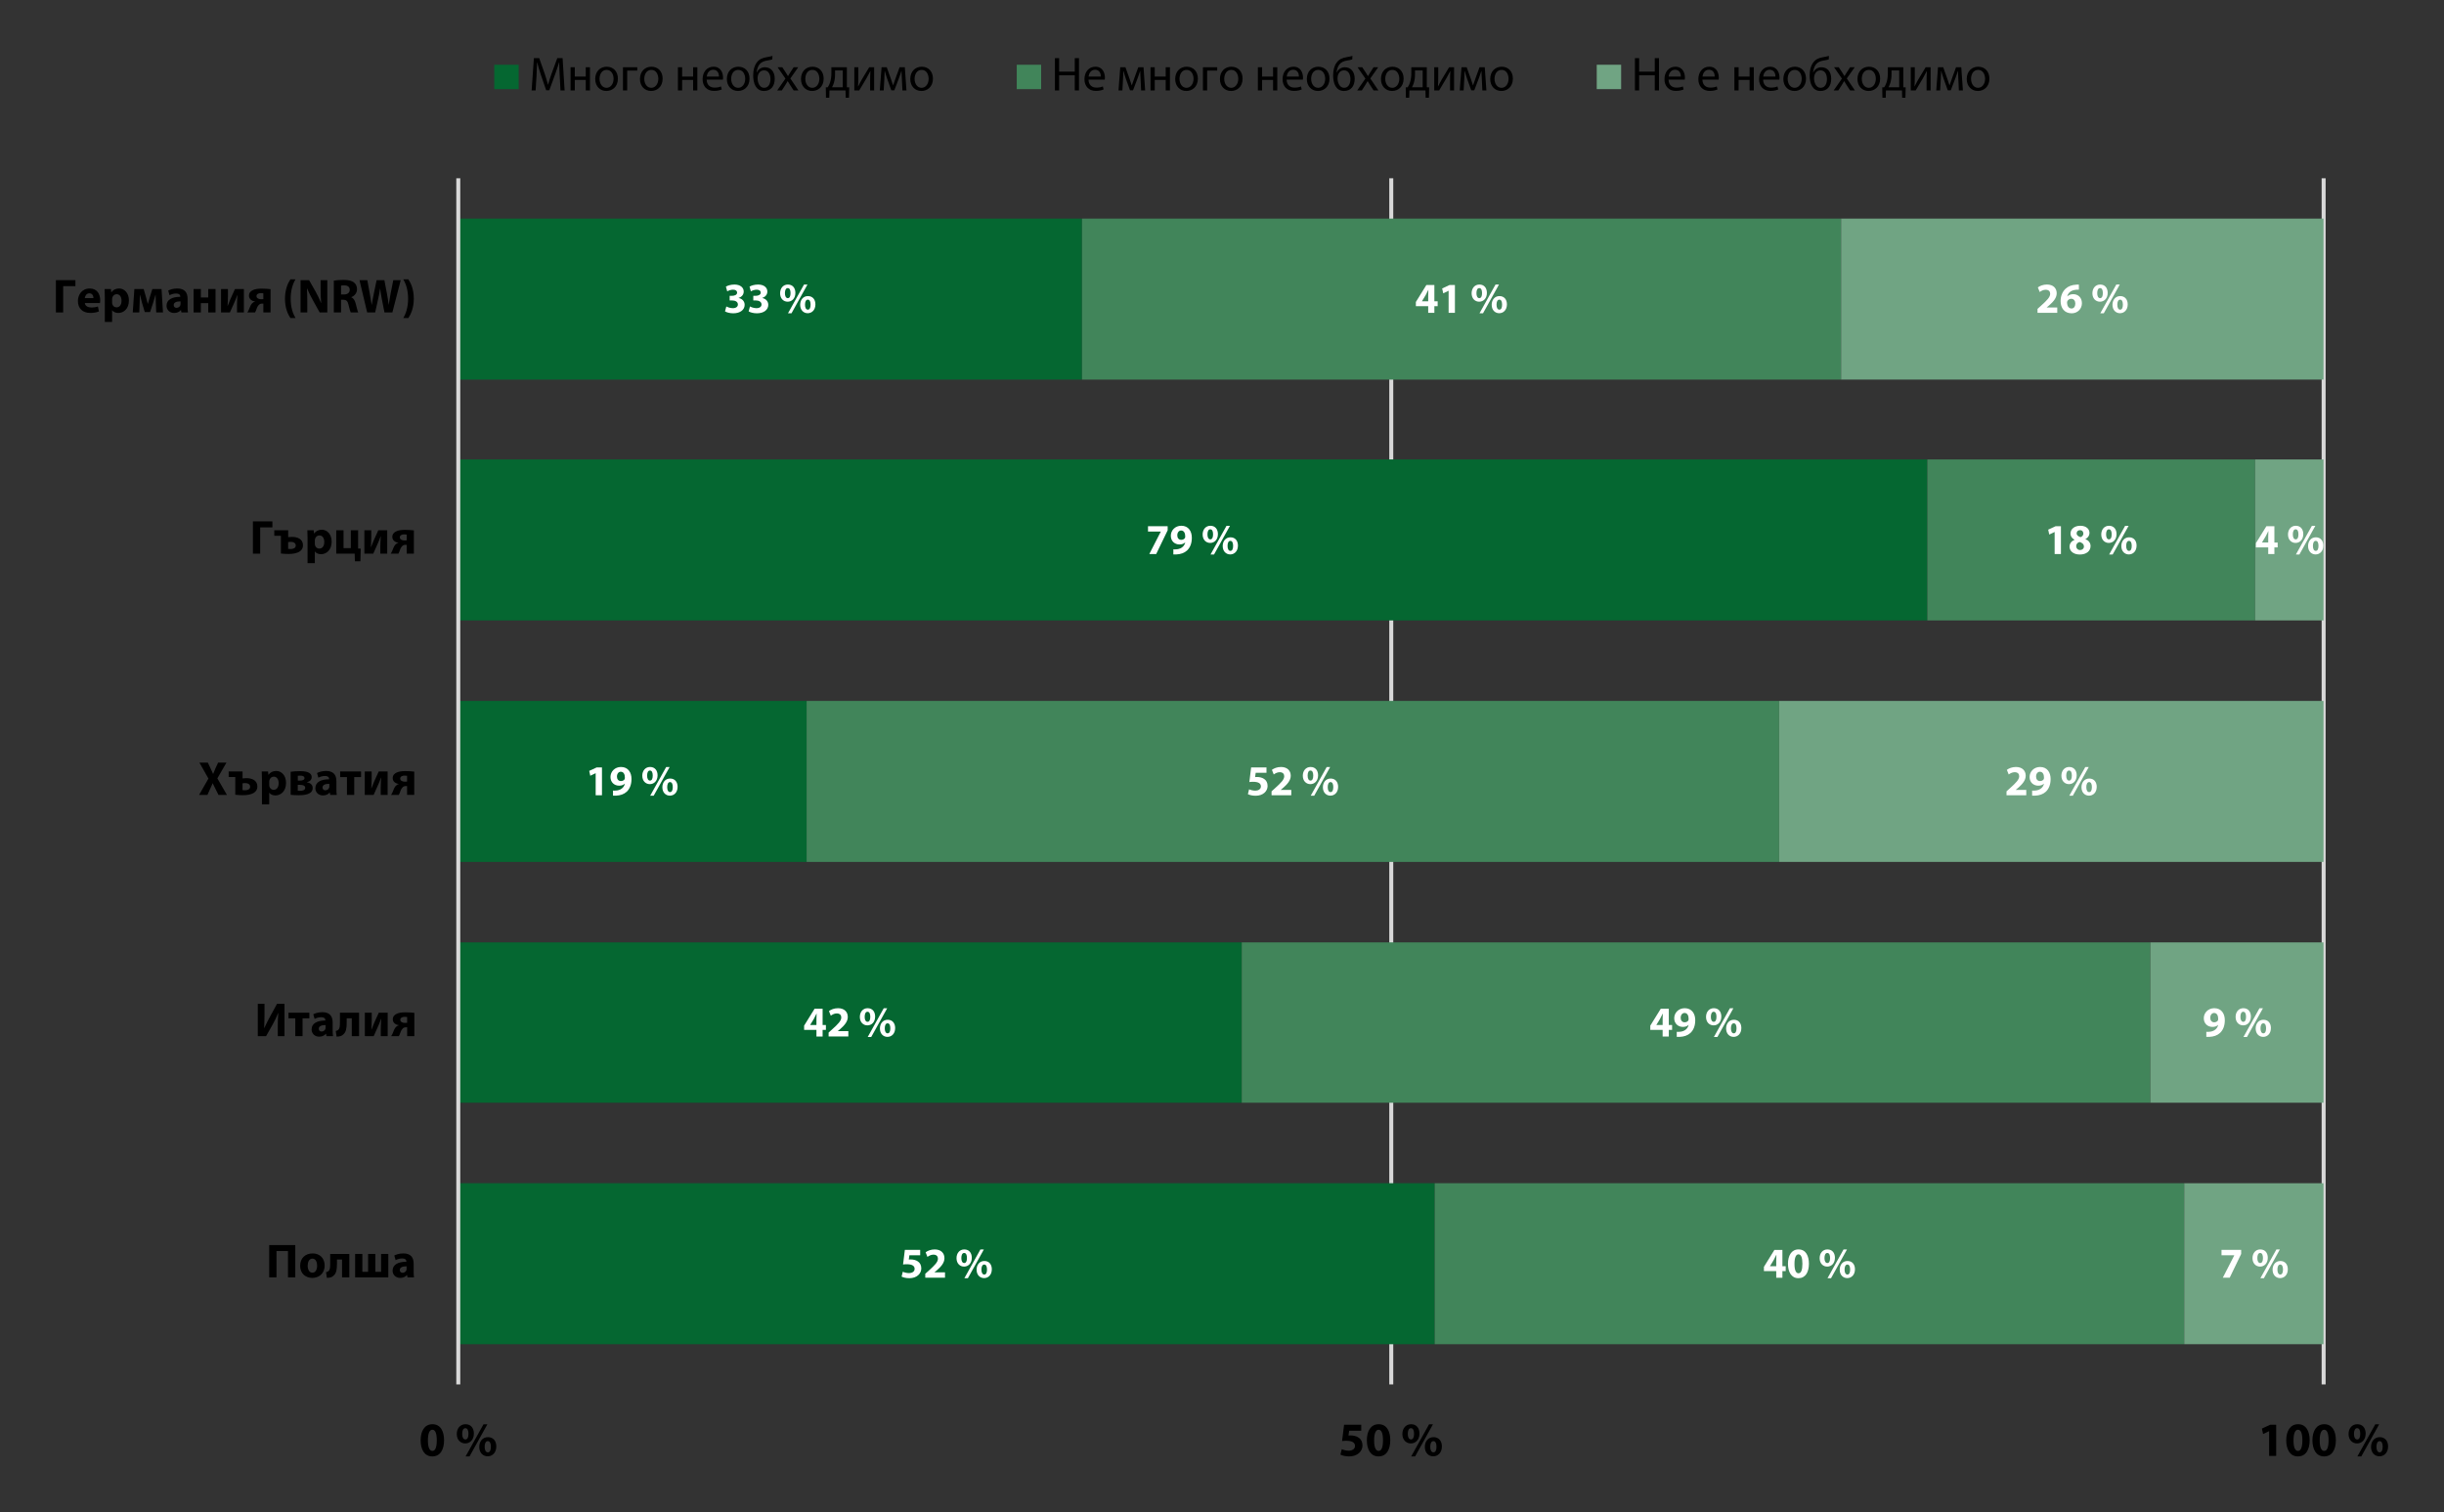 <?xml version="1.0" encoding="UTF-8"?><svg id="a" xmlns="http://www.w3.org/2000/svg" xmlns:xlink="http://www.w3.org/1999/xlink" viewBox="0 0 371.788 230.108"><rect x="0" y="0" width="371.788" height="230.108" fill="#333333" stroke="none"/><defs><style>.c,.d{fill:none;}.e{fill:#fff;}.f{fill:#41855a;}.g{fill:#056731;}.h{fill:#70a483;}.d{stroke:#d9d9d9;stroke-linejoin:round;stroke-width:.607px;}.i{clip-path:url(#b);}</style><clipPath id="b"><rect class="c" width="371.788" height="230.108"/></clipPath></defs><g class="i"><path class="d" d="M353.477,27.128V210.651M211.644,27.128V210.651"/><path class="g" d="M69.715,204.53H218.254v-24.494H69.715v24.494Zm0-36.742h119.184v-24.397H69.715v24.397Zm0-36.644h52.991v-24.494h-52.991v24.494Zm0-36.742h223.48v-24.494H69.715v24.494Zm0-36.644h94.884v-24.494H69.715v24.494Z"/><path class="f" d="M280.073,57.758h-115.474v-24.494h115.474v24.494Zm62.985,36.644h-49.864v-24.494h49.864v24.494Zm-72.414,36.742H122.706v-24.494h147.938v24.494Zm56.473,36.644H188.899v-24.397h138.218v24.397Zm5.152,36.742h-114.016v-24.494h114.016v24.494Z"/><path class="h" d="M332.269,204.53h21.19v-24.494h-21.19v24.494Zm-5.152-36.742h26.341v-24.397h-26.341v24.397Zm-56.473-36.644h82.814v-24.494h-82.814v24.494Zm72.414-36.742h10.4v-24.494h-10.4v24.494Zm-62.985-36.644h73.386v-24.494h-73.386v24.494Z"/><line class="d" x1="69.715" y1="210.651" x2="69.715" y2="27.128"/><path class="e" d="M139.979,190.182h-2.331l-.273,2.221c.169-.026,.332-.039,.567-.039,.847,0,1.192,.267,1.192,.703,0,.449-.436,.645-.847,.645-.384,0-.768-.117-.951-.208l-.182,.742c.234,.124,.664,.241,1.179,.241,1.14,0,1.817-.697,1.817-1.485,0-.495-.195-.847-.514-1.062-.293-.215-.71-.306-1.114-.306-.104,0-.182,.007-.273,.013l.091-.651h1.641v-.814Z"/><path class="e" d="M143.757,194.415v-.814h-1.602v-.013l.391-.326c.619-.547,1.127-1.114,1.127-1.823,0-.768-.521-1.329-1.485-1.329-.567,0-1.068,.195-1.381,.436l.28,.703c.221-.163,.54-.345,.905-.345,.488,0,.69,.274,.69,.619-.007,.495-.456,.97-1.387,1.804l-.541,.488v.599h3.002Z"/><path class="e" d="M149.728,192.409c.3,0,.417,.332,.417,.762,0,.475-.137,.762-.417,.762s-.436-.319-.43-.762c0-.423,.13-.762,.423-.762h.007Zm.013-.541c-.716,0-1.179,.573-1.179,1.329,0,.795,.508,1.276,1.146,1.276,.612,0,1.172-.469,1.172-1.348,0-.723-.41-1.257-1.133-1.257h-.007Zm-2.501,2.618l2.429-4.37h-.527l-2.436,4.37h.534Zm-.567-3.836c.306,0,.423,.332,.423,.762,0,.482-.137,.768-.417,.768-.286,0-.443-.319-.436-.762,0-.43,.13-.768,.423-.768h.007Zm.02-.541c-.723,0-1.185,.573-1.185,1.329,0,.795,.508,1.283,1.153,1.283,.612,0,1.172-.469,1.172-1.348,0-.729-.41-1.263-1.133-1.263h-.007Z"/><path class="e" d="M123.243,155.959l.007-.013,.56-.925c.143-.267,.261-.514,.397-.788h.02c-.013,.274-.026,.534-.026,.788v.938h-.957Zm1.895,1.752v-1.009h.501v-.742h-.501v-2.481h-1.218l-1.595,2.579v.645h1.875v1.009h.938Z"/><path class="e" d="M129.052,157.711v-.814h-1.602v-.013l.391-.326c.619-.547,1.127-1.114,1.127-1.823,0-.768-.521-1.329-1.485-1.329-.567,0-1.068,.195-1.381,.436l.28,.703c.221-.163,.54-.345,.905-.345,.488,0,.69,.274,.69,.619-.007,.495-.456,.97-1.387,1.804l-.541,.488v.599h3.002Z"/><path class="e" d="M135.023,155.705c.3,0,.417,.332,.417,.762,0,.475-.137,.762-.417,.762s-.436-.319-.43-.762c0-.423,.13-.762,.423-.762h.007Zm.013-.541c-.716,0-1.179,.573-1.179,1.329,0,.795,.508,1.276,1.146,1.276,.612,0,1.172-.469,1.172-1.348,0-.723-.41-1.257-1.133-1.257h-.007Zm-2.501,2.618l2.429-4.37h-.527l-2.436,4.37h.534Zm-.567-3.836c.306,0,.423,.332,.423,.762,0,.482-.137,.768-.417,.768-.286,0-.443-.319-.436-.762,0-.43,.13-.768,.423-.768h.007Zm.02-.541c-.723,0-1.185,.573-1.185,1.329,0,.795,.508,1.283,1.153,1.283,.612,0,1.172-.469,1.172-1.348,0-.729-.41-1.263-1.133-1.263h-.007Z"/><polygon class="e" points="90.615 121.007 91.573 121.007 91.573 116.774 90.759 116.774 89.632 117.295 89.795 118.037 90.602 117.653 90.615 117.653 90.615 121.007"/><path class="e" d="M94.438,117.425c.449,0,.625,.443,.619,.892,0,.124-.013,.189-.046,.254-.098,.15-.28,.273-.56,.273-.397,0-.599-.313-.599-.677,0-.443,.247-.742,.58-.742h.007Zm-1.185,3.64c.111,.007,.287,.013,.449,0,.664-.026,1.224-.221,1.628-.593,.456-.423,.736-1.062,.736-1.947,0-.99-.514-1.824-1.602-1.824-.931,0-1.596,.697-1.596,1.524s.599,1.322,1.315,1.322c.391,0,.664-.111,.86-.306l.013,.007c-.072,.319-.254,.599-.534,.781-.228,.156-.534,.248-.84,.261-.195,.013-.3,.02-.43,0v.775Z"/><path class="e" d="M101.927,119.001c.3,0,.417,.332,.417,.762,0,.475-.137,.762-.417,.762s-.436-.319-.43-.762c0-.423,.13-.762,.423-.762h.007Zm.013-.541c-.716,0-1.179,.573-1.179,1.329,0,.795,.508,1.276,1.146,1.276,.612,0,1.172-.469,1.172-1.348,0-.723-.41-1.257-1.133-1.257h-.007Zm-2.501,2.618l2.429-4.37h-.527l-2.436,4.37h.534Zm-.567-3.836c.306,0,.423,.332,.423,.762,0,.482-.137,.768-.417,.768-.287,0-.443-.319-.436-.762,0-.43,.13-.768,.423-.768h.007Zm.02-.541c-.723,0-1.185,.573-1.185,1.328,0,.795,.508,1.283,1.153,1.283,.612,0,1.172-.469,1.172-1.348,0-.729-.41-1.263-1.133-1.263h-.007Z"/><polygon class="e" points="174.638 80.07 174.638 80.884 176.579 80.884 176.579 80.897 174.834 84.303 175.882 84.303 177.628 80.689 177.628 80.07 174.638 80.07"/><path class="e" d="M179.679,80.721c.449,0,.625,.443,.619,.892,0,.124-.013,.189-.046,.254-.098,.15-.28,.273-.56,.273-.397,0-.599-.313-.599-.677,0-.443,.247-.742,.58-.742h.007Zm-1.185,3.64c.111,.007,.286,.013,.449,0,.664-.026,1.224-.221,1.628-.593,.456-.423,.736-1.062,.736-1.947,0-.99-.514-1.824-1.602-1.824-.931,0-1.596,.697-1.596,1.524s.599,1.322,1.316,1.322c.391,0,.664-.111,.86-.306l.013,.007c-.072,.319-.254,.599-.534,.781-.228,.156-.534,.247-.84,.26-.195,.013-.299,.02-.43,0v.775Z"/><path class="e" d="M187.168,82.297c.3,0,.417,.332,.417,.762,0,.475-.137,.762-.417,.762s-.436-.319-.43-.762c0-.423,.13-.762,.423-.762h.007Zm.013-.54c-.716,0-1.179,.573-1.179,1.328,0,.795,.508,1.276,1.146,1.276,.612,0,1.172-.469,1.172-1.348,0-.723-.41-1.257-1.133-1.257h-.007Zm-2.501,2.618l2.429-4.37h-.527l-2.436,4.37h.534Zm-.567-3.836c.306,0,.423,.332,.423,.762,0,.482-.137,.768-.417,.768-.287,0-.443-.319-.436-.762,0-.43,.13-.769,.423-.769h.007Zm.02-.54c-.723,0-1.185,.573-1.185,1.329,0,.795,.508,1.283,1.153,1.283,.612,0,1.172-.469,1.172-1.348,0-.729-.41-1.263-1.133-1.263h-.007Z"/><path class="e" d="M110.289,47.378c.247,.15,.71,.293,1.257,.293,1.075,0,1.732-.547,1.732-1.289,0-.56-.41-.944-.918-1.036v-.013c.521-.176,.775-.534,.775-.983,0-.58-.502-1.055-1.4-1.055-.554,0-1.055,.156-1.309,.319l.202,.716c.169-.104,.534-.254,.879-.254,.423,0,.625,.189,.625,.443,0,.358-.417,.489-.749,.489h-.384v.71h.404c.43,0,.847,.189,.847,.612,0,.313-.261,.56-.775,.56-.404,0-.808-.163-.983-.26l-.202,.749Z"/><path class="e" d="M113.884,47.378c.247,.15,.71,.293,1.257,.293,1.075,0,1.732-.547,1.732-1.289,0-.56-.41-.944-.918-1.036v-.013c.521-.176,.775-.534,.775-.983,0-.58-.502-1.055-1.4-1.055-.554,0-1.055,.156-1.309,.319l.202,.716c.169-.104,.534-.254,.879-.254,.423,0,.625,.189,.625,.443,0,.358-.417,.489-.749,.489h-.384v.71h.404c.43,0,.847,.189,.847,.612,0,.313-.26,.56-.775,.56-.404,0-.807-.163-.983-.26l-.202,.749Z"/><path class="e" d="M122.891,45.593c.3,0,.417,.332,.417,.762,0,.475-.137,.762-.417,.762s-.436-.319-.43-.762c0-.423,.13-.762,.423-.762h.007Zm.013-.54c-.716,0-1.179,.573-1.179,1.329,0,.794,.508,1.276,1.146,1.276,.612,0,1.172-.469,1.172-1.348,0-.723-.41-1.257-1.133-1.257h-.007Zm-2.501,2.618l2.429-4.37h-.527l-2.436,4.37h.534Zm-.567-3.836c.306,0,.423,.332,.423,.762,0,.482-.137,.769-.417,.769-.286,0-.443-.319-.436-.762,0-.43,.13-.768,.423-.768h.007Zm.02-.541c-.723,0-1.185,.573-1.185,1.329,0,.795,.508,1.283,1.153,1.283,.612,0,1.172-.469,1.172-1.348,0-.729-.41-1.263-1.133-1.263h-.007Z"/><path class="e" d="M269.25,192.663l.007-.013,.56-.925c.143-.267,.26-.514,.397-.788h.02c-.013,.274-.026,.534-.026,.788v.938h-.957Zm1.895,1.752v-1.009h.501v-.742h-.501v-2.481h-1.218l-1.595,2.579v.645h1.875v1.009h.938Z"/><path class="e" d="M273.588,193.737c-.378,0-.612-.469-.606-1.446,0-.957,.235-1.433,.606-1.433,.397,0,.599,.495,.599,1.433,0,.964-.208,1.446-.593,1.446h-.007Zm-.007,.749c1.068,0,1.595-.905,1.595-2.208,0-1.159-.449-2.169-1.576-2.169-1.094,0-1.609,.964-1.609,2.195,.007,1.198,.489,2.182,1.583,2.182h.007Z"/><path class="e" d="M281.031,192.409c.3,0,.417,.332,.417,.762,0,.475-.137,.762-.417,.762s-.436-.319-.43-.762c0-.423,.13-.762,.423-.762h.007Zm.013-.541c-.716,0-1.179,.573-1.179,1.329,0,.795,.508,1.276,1.146,1.276,.612,0,1.172-.469,1.172-1.348,0-.723-.41-1.257-1.133-1.257h-.007Zm-2.501,2.618l2.429-4.37h-.527l-2.436,4.37h.534Zm-.567-3.836c.306,0,.423,.332,.423,.762,0,.482-.137,.768-.417,.768-.286,0-.443-.319-.436-.762,0-.43,.13-.768,.423-.768h.007Zm.02-.541c-.723,0-1.185,.573-1.185,1.329,0,.795,.508,1.283,1.153,1.283,.612,0,1.172-.469,1.172-1.348,0-.729-.41-1.263-1.133-1.263h-.007Z"/><path class="e" d="M251.967,155.959l.007-.013,.56-.925c.143-.267,.26-.514,.397-.788h.02c-.013,.274-.026,.534-.026,.788v.938h-.957Zm1.895,1.752v-1.009h.502v-.742h-.502v-2.481h-1.218l-1.596,2.579v.645h1.876v1.009h.938Z"/><path class="e" d="M256.258,154.129c.449,0,.625,.443,.619,.892,0,.124-.013,.189-.046,.254-.098,.15-.28,.274-.56,.274-.397,0-.599-.313-.599-.677,0-.443,.247-.742,.58-.742h.007Zm-1.185,3.64c.111,.007,.287,.013,.449,0,.664-.026,1.224-.221,1.628-.593,.456-.423,.736-1.062,.736-1.947,0-.99-.515-1.823-1.602-1.823-.931,0-1.596,.697-1.596,1.524s.599,1.322,1.316,1.322c.391,0,.664-.111,.86-.306l.013,.007c-.072,.319-.254,.599-.534,.781-.228,.156-.534,.247-.84,.261-.195,.013-.3,.02-.43,0v.775Z"/><path class="e" d="M263.747,155.705c.3,0,.417,.332,.417,.762,0,.475-.137,.762-.417,.762s-.436-.319-.43-.762c0-.423,.13-.762,.423-.762h.007Zm.013-.541c-.716,0-1.179,.573-1.179,1.329,0,.795,.508,1.276,1.146,1.276,.612,0,1.172-.469,1.172-1.348,0-.723-.41-1.257-1.133-1.257h-.007Zm-2.501,2.618l2.429-4.37h-.527l-2.436,4.37h.534Zm-.567-3.836c.306,0,.423,.332,.423,.762,0,.482-.137,.768-.417,.768-.286,0-.443-.319-.436-.762,0-.43,.13-.768,.423-.768h.007Zm.02-.541c-.723,0-1.185,.573-1.185,1.329,0,.795,.508,1.283,1.153,1.283,.612,0,1.172-.469,1.172-1.348,0-.729-.41-1.263-1.133-1.263h-.007Z"/><path class="e" d="M192.658,116.774h-2.331l-.273,2.221c.169-.026,.332-.039,.567-.039,.847,0,1.192,.267,1.192,.703,0,.449-.436,.645-.847,.645-.384,0-.768-.117-.951-.208l-.182,.742c.234,.124,.664,.241,1.179,.241,1.14,0,1.817-.697,1.817-1.485,0-.495-.195-.847-.514-1.062-.293-.215-.71-.306-1.114-.306-.104,0-.182,.007-.273,.013l.091-.651h1.641v-.814Z"/><path class="e" d="M196.435,121.007v-.814h-1.602v-.013l.391-.326c.619-.547,1.127-1.114,1.127-1.824,0-.768-.521-1.328-1.485-1.328-.567,0-1.068,.195-1.381,.436l.28,.703c.221-.163,.54-.345,.905-.345,.488,0,.69,.273,.69,.619-.007,.495-.456,.97-1.387,1.804l-.541,.488v.599h3.002Z"/><path class="e" d="M202.407,119.001c.3,0,.417,.332,.417,.762,0,.475-.137,.762-.417,.762s-.436-.319-.43-.762c0-.423,.13-.762,.423-.762h.007Zm.013-.541c-.716,0-1.179,.573-1.179,1.329,0,.795,.508,1.276,1.146,1.276,.612,0,1.172-.469,1.172-1.348,0-.723-.41-1.257-1.133-1.257h-.007Zm-2.501,2.618l2.429-4.37h-.527l-2.436,4.37h.534Zm-.567-3.836c.306,0,.423,.332,.423,.762,0,.482-.137,.768-.417,.768-.286,0-.443-.319-.436-.762,0-.43,.13-.768,.423-.768h.007Zm.02-.541c-.723,0-1.185,.573-1.185,1.328,0,.795,.508,1.283,1.153,1.283,.612,0,1.172-.469,1.172-1.348,0-.729-.41-1.263-1.133-1.263h-.007Z"/><polygon class="e" points="312.558 84.303 313.515 84.303 313.515 80.07 312.701 80.07 311.575 80.591 311.737 81.333 312.545 80.949 312.558 80.949 312.558 84.303"/><path class="e" d="M316.42,80.669c.358,0,.508,.26,.508,.527,0,.26-.202,.469-.43,.534-.339-.104-.593-.286-.593-.573,0-.261,.169-.488,.508-.488h.007Zm.007,3.022c-.365,0-.599-.286-.593-.593,0-.306,.189-.54,.514-.632,.384,.104,.664,.326,.664,.697,0,.3-.234,.527-.58,.527h-.007Zm.026-3.693c-.84,0-1.485,.475-1.485,1.192,0,.371,.202,.716,.612,.931v.013c-.462,.202-.755,.553-.755,1.061,0,.573,.495,1.179,1.569,1.179,.983,0,1.628-.521,1.628-1.289,0-.54-.365-.892-.782-1.048v-.02c.423-.208,.619-.567,.619-.931,0-.514-.41-1.088-1.4-1.088h-.007Z"/><path class="e" d="M323.87,82.297c.3,0,.417,.332,.417,.762,0,.475-.137,.762-.417,.762s-.436-.319-.43-.762c0-.423,.13-.762,.423-.762h.007Zm.013-.54c-.716,0-1.179,.573-1.179,1.328,0,.795,.508,1.276,1.146,1.276,.612,0,1.172-.469,1.172-1.348,0-.723-.41-1.257-1.133-1.257h-.007Zm-2.501,2.618l2.429-4.37h-.527l-2.436,4.37h.534Zm-.567-3.836c.306,0,.423,.332,.423,.762,0,.482-.137,.768-.417,.768-.286,0-.443-.319-.436-.762,0-.43,.13-.769,.423-.769h.007Zm.02-.54c-.723,0-1.185,.573-1.185,1.329,0,.795,.508,1.283,1.153,1.283,.612,0,1.172-.469,1.172-1.348,0-.729-.41-1.263-1.133-1.263h-.007Z"/><path class="e" d="M216.305,45.847l.007-.013,.56-.925c.143-.267,.26-.515,.397-.788h.02c-.013,.273-.026,.534-.026,.788v.938h-.957Zm1.895,1.752v-1.009h.501v-.742h-.501v-2.481h-1.218l-1.595,2.579v.645h1.875v1.009h.938Z"/><polygon class="e" points="220.368 47.599 221.326 47.599 221.326 43.366 220.512 43.366 219.385 43.887 219.548 44.63 220.355 44.245 220.368 44.245 220.368 47.599"/><path class="e" d="M228.086,45.593c.3,0,.417,.332,.417,.762,0,.475-.137,.762-.417,.762s-.436-.319-.43-.762c0-.423,.13-.762,.423-.762h.007Zm.013-.54c-.716,0-1.179,.573-1.179,1.329,0,.794,.508,1.276,1.146,1.276,.612,0,1.172-.469,1.172-1.348,0-.723-.41-1.257-1.133-1.257h-.007Zm-2.501,2.618l2.429-4.37h-.527l-2.436,4.37h.534Zm-.567-3.836c.306,0,.423,.332,.423,.762,0,.482-.137,.769-.417,.769-.286,0-.443-.319-.436-.762,0-.43,.13-.768,.423-.768h.007Zm.02-.541c-.723,0-1.185,.573-1.185,1.329,0,.795,.508,1.283,1.153,1.283,.612,0,1.172-.469,1.172-1.348,0-.729-.41-1.263-1.133-1.263h-.007Z"/><polygon class="e" points="337.943 190.182 337.943 190.996 339.884 190.996 339.884 191.009 338.139 194.415 339.187 194.415 340.932 190.8 340.932 190.182 337.943 190.182"/><path class="e" d="M346.878,192.409c.3,0,.417,.332,.417,.762,0,.475-.137,.762-.417,.762s-.436-.319-.43-.762c0-.423,.13-.762,.423-.762h.007Zm.013-.541c-.716,0-1.179,.573-1.179,1.329,0,.795,.508,1.276,1.146,1.276,.612,0,1.172-.469,1.172-1.348,0-.723-.41-1.257-1.133-1.257h-.007Zm-2.501,2.618l2.429-4.37h-.527l-2.436,4.37h.534Zm-.567-3.836c.306,0,.423,.332,.423,.762,0,.482-.137,.768-.417,.768-.286,0-.443-.319-.436-.762,0-.43,.13-.768,.423-.768h.007Zm.02-.541c-.723,0-1.185,.573-1.185,1.329,0,.795,.508,1.283,1.153,1.283,.612,0,1.172-.469,1.172-1.348,0-.729-.41-1.263-1.133-1.263h-.007Z"/><path class="e" d="M336.817,154.129c.449,0,.625,.443,.619,.892,0,.124-.013,.189-.046,.254-.098,.15-.28,.274-.56,.274-.397,0-.599-.313-.599-.677,0-.443,.247-.742,.58-.742h.007Zm-1.185,3.64c.111,.007,.286,.013,.449,0,.664-.026,1.224-.221,1.628-.593,.456-.423,.736-1.062,.736-1.947,0-.99-.514-1.823-1.602-1.823-.931,0-1.596,.697-1.596,1.524s.599,1.322,1.316,1.322c.391,0,.664-.111,.86-.306l.013,.007c-.072,.319-.254,.599-.534,.781-.228,.156-.534,.247-.84,.261-.195,.013-.3,.02-.43,0v.775Z"/><path class="e" d="M344.306,155.705c.3,0,.417,.332,.417,.762,0,.475-.137,.762-.417,.762s-.436-.319-.43-.762c0-.423,.13-.762,.423-.762h.007Zm.013-.541c-.716,0-1.179,.573-1.179,1.329,0,.795,.508,1.276,1.146,1.276,.612,0,1.172-.469,1.172-1.348,0-.723-.41-1.257-1.133-1.257h-.007Zm-2.501,2.618l2.429-4.37h-.528l-2.436,4.37h.534Zm-.567-3.836c.306,0,.423,.332,.423,.762,0,.482-.137,.768-.417,.768-.286,0-.443-.319-.436-.762,0-.43,.13-.768,.423-.768h.007Zm.02-.541c-.723,0-1.185,.573-1.185,1.329,0,.795,.508,1.283,1.153,1.283,.612,0,1.172-.469,1.172-1.348,0-.729-.41-1.263-1.133-1.263h-.007Z"/><path class="e" d="M308.24,121.007v-.814h-1.602v-.013l.391-.326c.619-.547,1.127-1.114,1.127-1.824,0-.768-.521-1.328-1.485-1.328-.567,0-1.068,.195-1.381,.436l.28,.703c.221-.163,.54-.345,.905-.345,.488,0,.69,.273,.69,.619-.007,.495-.456,.97-1.387,1.804l-.541,.488v.599h3.002Z"/><path class="e" d="M310.318,117.425c.449,0,.625,.443,.619,.892,0,.124-.013,.189-.046,.254-.098,.15-.28,.273-.56,.273-.397,0-.599-.313-.599-.677,0-.443,.247-.742,.58-.742h.007Zm-1.185,3.64c.111,.007,.287,.013,.449,0,.664-.026,1.224-.221,1.628-.593,.456-.423,.736-1.062,.736-1.947,0-.99-.514-1.824-1.602-1.824-.931,0-1.595,.697-1.595,1.524s.599,1.322,1.315,1.322c.391,0,.664-.111,.86-.306l.013,.007c-.072,.319-.254,.599-.534,.781-.228,.156-.534,.248-.84,.261-.195,.013-.3,.02-.43,0v.775Z"/><path class="e" d="M317.807,119.001c.299,0,.417,.332,.417,.762,0,.475-.137,.762-.417,.762s-.436-.319-.43-.762c0-.423,.13-.762,.423-.762h.007Zm.013-.541c-.716,0-1.179,.573-1.179,1.329,0,.795,.508,1.276,1.146,1.276,.612,0,1.172-.469,1.172-1.348,0-.723-.41-1.257-1.133-1.257h-.007Zm-2.501,2.618l2.429-4.37h-.527l-2.436,4.37h.534Zm-.567-3.836c.306,0,.423,.332,.423,.762,0,.482-.137,.768-.417,.768-.287,0-.443-.319-.436-.762,0-.43,.13-.768,.423-.768h.007Zm.02-.541c-.723,0-1.185,.573-1.185,1.328,0,.795,.508,1.283,1.153,1.283,.612,0,1.172-.469,1.172-1.348,0-.729-.41-1.263-1.133-1.263h-.007Z"/><path class="e" d="M344.091,82.551l.007-.013,.56-.925c.143-.267,.26-.514,.397-.788h.02c-.013,.273-.026,.534-.026,.788v.938h-.957Zm1.895,1.752v-1.009h.501v-.742h-.501v-2.481h-1.218l-1.596,2.579v.645h1.876v1.009h.938Z"/><path class="e" d="M352.277,82.297c.3,0,.417,.332,.417,.762,0,.475-.137,.762-.417,.762s-.436-.319-.43-.762c0-.423,.13-.762,.423-.762h.007Zm.013-.54c-.716,0-1.179,.573-1.179,1.328,0,.795,.508,1.276,1.146,1.276,.612,0,1.172-.469,1.172-1.348,0-.723-.41-1.257-1.133-1.257h-.007Zm-2.501,2.618l2.429-4.37h-.527l-2.436,4.37h.534Zm-.567-3.836c.306,0,.423,.332,.423,.762,0,.482-.137,.768-.417,.768-.287,0-.443-.319-.436-.762,0-.43,.13-.769,.423-.769h.007Zm.02-.54c-.723,0-1.185,.573-1.185,1.329,0,.795,.508,1.283,1.153,1.283,.612,0,1.172-.469,1.172-1.348,0-.729-.41-1.263-1.133-1.263h-.007Z"/><path class="e" d="M312.955,47.599v-.814h-1.602v-.013l.391-.326c.619-.547,1.127-1.114,1.127-1.824,0-.768-.521-1.329-1.485-1.329-.566,0-1.068,.195-1.381,.436l.28,.703c.221-.163,.541-.345,.905-.345,.488,0,.69,.274,.69,.619-.007,.495-.456,.97-1.387,1.804l-.54,.489v.599h3.002Z"/><path class="e" d="M315.13,46.941c-.449,0-.664-.404-.684-.853,0-.117,.013-.195,.046-.254,.091-.208,.312-.371,.58-.371,.423,0,.632,.339,.632,.729,0,.43-.221,.749-.567,.749h-.007Zm1.114-3.634c-.091-.007-.215-.013-.397,.007-.658,.033-1.211,.234-1.628,.619-.462,.43-.755,1.094-.755,1.889,0,1.009,.553,1.85,1.687,1.85,.912,0,1.556-.69,1.556-1.531,0-.879-.599-1.381-1.309-1.381-.391,0-.69,.124-.899,.332h-.02c.111-.488,.501-.944,1.381-1.009,.156-.013,.273-.02,.384-.013v-.762Z"/><path class="e" d="M322.522,45.593c.3,0,.417,.332,.417,.762,0,.475-.137,.762-.417,.762s-.436-.319-.43-.762c0-.423,.13-.762,.423-.762h.007Zm.013-.54c-.716,0-1.179,.573-1.179,1.329,0,.794,.508,1.276,1.146,1.276,.612,0,1.172-.469,1.172-1.348,0-.723-.41-1.257-1.133-1.257h-.007Zm-2.501,2.618l2.429-4.37h-.527l-2.436,4.37h.534Zm-.567-3.836c.306,0,.423,.332,.423,.762,0,.482-.137,.769-.417,.769-.286,0-.443-.319-.436-.762,0-.43,.13-.768,.423-.768h.007Zm.02-.541c-.723,0-1.185,.573-1.185,1.329,0,.795,.508,1.283,1.153,1.283,.612,0,1.172-.469,1.172-1.348,0-.729-.41-1.263-1.133-1.263h-.007Z"/><path d="M65.774,220.766c-.423,0-.685-.525-.678-1.618,0-1.072,.262-1.604,.678-1.604,.445,0,.671,.554,.671,1.604,0,1.079-.233,1.618-.663,1.618h-.007Zm-.007,.838c1.196,0,1.786-1.013,1.786-2.471,0-1.298-.503-2.428-1.764-2.428-1.225,0-1.801,1.079-1.801,2.457,.007,1.341,.547,2.442,1.771,2.442h.007Z"/><path d="M74.209,219.279c.335,0,.467,.372,.467,.853,0,.532-.153,.853-.467,.853s-.488-.357-.481-.853c0-.474,.146-.853,.474-.853h.007Zm.015-.605c-.802,0-1.319,.642-1.319,1.487,0,.889,.569,1.429,1.283,1.429,.685,0,1.312-.525,1.312-1.509,0-.809-.459-1.407-1.268-1.407h-.007Zm-2.799,2.931l2.719-4.892h-.59l-2.726,4.892h.598Zm-.634-4.294c.343,0,.474,.372,.474,.853,0,.539-.153,.86-.467,.86-.321,0-.496-.357-.488-.853,0-.481,.146-.86,.474-.86h.007Zm.022-.605c-.809,0-1.327,.642-1.327,1.487,0,.889,.569,1.436,1.29,1.436,.685,0,1.312-.525,1.312-1.509,0-.816-.459-1.414-1.268-1.414h-.007Z"/><path d="M207.076,216.785h-2.61l-.306,2.486c.189-.029,.372-.044,.634-.044,.948,0,1.334,.299,1.334,.787,0,.503-.488,.722-.948,.722-.43,0-.86-.131-1.064-.233l-.204,.831c.262,.139,.744,.27,1.32,.27,1.276,0,2.034-.78,2.034-1.662,0-.554-.219-.948-.576-1.188-.328-.241-.795-.343-1.247-.343-.117,0-.204,.007-.306,.015l.102-.729h1.837v-.911Z"/><path d="M209.715,220.766c-.423,0-.685-.525-.678-1.618,0-1.072,.262-1.604,.678-1.604,.445,0,.671,.554,.671,1.604,0,1.079-.233,1.618-.663,1.618h-.007Zm-.007,.838c1.196,0,1.786-1.013,1.786-2.471,0-1.298-.503-2.428-1.764-2.428-1.225,0-1.801,1.079-1.801,2.457,.007,1.341,.547,2.442,1.771,2.442h.007Z"/><path d="M218.055,219.279c.335,0,.467,.372,.467,.853,0,.532-.153,.853-.467,.853s-.488-.357-.481-.853c0-.474,.146-.853,.474-.853h.007Zm.015-.605c-.802,0-1.319,.642-1.319,1.487,0,.889,.569,1.429,1.283,1.429,.685,0,1.312-.525,1.312-1.509,0-.809-.459-1.407-1.268-1.407h-.007Zm-2.799,2.931l2.719-4.892h-.59l-2.727,4.892h.598Zm-.634-4.294c.343,0,.474,.372,.474,.853,0,.539-.153,.86-.467,.86-.321,0-.496-.357-.488-.853,0-.481,.146-.86,.474-.86h.007Zm.022-.605c-.809,0-1.327,.642-1.327,1.487,0,.889,.569,1.436,1.29,1.436,.685,0,1.312-.525,1.312-1.509,0-.816-.459-1.414-1.268-1.414h-.007Z"/><polygon points="345.185 221.524 346.257 221.524 346.257 216.785 345.346 216.785 344.085 217.369 344.267 218.2 345.171 217.77 345.185 217.77 345.185 221.524"/><path d="M349.574,220.766c-.423,0-.685-.525-.678-1.618,0-1.072,.262-1.604,.678-1.604,.445,0,.671,.554,.671,1.604,0,1.079-.233,1.618-.663,1.618h-.007Zm-.007,.838c1.196,0,1.786-1.013,1.786-2.471,0-1.298-.503-2.428-1.764-2.428-1.225,0-1.801,1.079-1.801,2.457,.007,1.341,.547,2.442,1.771,2.442h.007Z"/><path d="M353.559,220.766c-.423,0-.685-.525-.678-1.618,0-1.072,.262-1.604,.678-1.604,.445,0,.671,.554,.671,1.604,0,1.079-.233,1.618-.663,1.618h-.007Zm-.007,.838c1.196,0,1.786-1.013,1.786-2.471,0-1.298-.503-2.428-1.764-2.428-1.225,0-1.801,1.079-1.801,2.457,.007,1.341,.547,2.442,1.771,2.442h.007Z"/><path d="M361.994,219.279c.335,0,.466,.372,.466,.853,0,.532-.153,.853-.466,.853s-.488-.357-.481-.853c0-.474,.146-.853,.474-.853h.007Zm.014-.605c-.802,0-1.319,.642-1.319,1.487,0,.889,.569,1.429,1.283,1.429,.685,0,1.312-.525,1.312-1.509,0-.809-.459-1.407-1.269-1.407h-.007Zm-2.799,2.931l2.719-4.892h-.59l-2.727,4.892h.598Zm-.634-4.294c.343,0,.474,.372,.474,.853,0,.539-.153,.86-.467,.86-.321,0-.496-.357-.488-.853,0-.481,.146-.86,.474-.86h.007Zm.022-.605c-.809,0-1.327,.642-1.327,1.487,0,.889,.569,1.436,1.29,1.436,.685,0,1.312-.525,1.312-1.509,0-.816-.459-1.414-1.268-1.414h-.007Z"/><polygon points="40.952 189.448 40.952 194.361 42.06 194.361 42.06 190.359 43.809 190.359 43.809 194.361 44.917 194.361 44.917 189.448 40.952 189.448"/><path d="M47.527,193.647c-.467,0-.722-.459-.722-1.064,0-.532,.204-1.072,.729-1.072,.503,0,.707,.539,.707,1.064,0,.642-.27,1.072-.707,1.072h-.007Zm-.015,.795c.948,0,1.874-.598,1.874-1.895,0-1.079-.729-1.83-1.815-1.83-1.152,0-1.91,.736-1.91,1.888s.802,1.837,1.844,1.837h.007Z"/><path d="M50.232,190.797v1.443c0,.605-.029,.94-.233,1.145-.087,.095-.233,.16-.401,.19l.124,.86c.496,0,.809-.109,1.035-.35,.401-.321,.503-.926,.503-1.786v-.656h.773v2.719h1.108v-3.565h-2.909Z"/><polygon points="54.021 190.797 54.021 194.361 59.072 194.361 59.072 190.797 57.972 190.797 57.972 193.516 57.097 193.516 57.097 190.797 55.996 190.797 55.996 193.516 55.121 193.516 55.121 190.797 54.021 190.797"/><path d="M61.852,193.064c0,.066-.007,.131-.022,.19-.073,.226-.306,.408-.576,.408-.248,0-.437-.139-.437-.423,0-.423,.452-.561,1.035-.561v.386Zm1.072-.809c0-.838-.372-1.538-1.56-1.538-.649,0-1.137,.182-1.385,.321l.204,.707c.233-.139,.62-.262,.984-.262,.547,0,.649,.27,.649,.459v.044c-1.261,0-2.092,.437-2.092,1.363,0,.569,.43,1.094,1.152,1.094,.423,0,.787-.153,1.021-.437h.022l.066,.357h.999c-.044-.197-.058-.525-.058-.86v-1.247Z"/><path d="M39.217,152.743v4.913h1.261l.999-1.771c.292-.518,.612-1.166,.838-1.75h.022c-.066,.642-.08,1.312-.08,2.07v1.451h1.021v-4.913h-1.137l-1.057,1.932c-.292,.525-.62,1.174-.882,1.75h-.022c.036-.656,.058-1.436,.058-2.223v-1.458h-1.021Z"/><polygon points="43.882 154.091 43.882 154.944 44.917 154.944 44.917 157.656 46.026 157.656 46.026 154.944 47.061 154.944 47.061 154.091 43.882 154.091"/><path d="M49.53,156.359c0,.066-.007,.131-.022,.19-.073,.226-.306,.408-.576,.408-.248,0-.437-.139-.437-.423,0-.423,.452-.561,1.035-.561v.386Zm1.072-.809c0-.838-.372-1.538-1.56-1.538-.649,0-1.137,.182-1.385,.321l.204,.707c.233-.139,.62-.262,.984-.262,.547,0,.649,.27,.649,.459v.044c-1.261,0-2.092,.437-2.092,1.363,0,.569,.43,1.093,1.152,1.093,.423,0,.787-.153,1.021-.437h.022l.066,.357h.999c-.044-.197-.058-.525-.058-.86v-1.247Z"/><path d="M51.712,154.091v1.443c0,.605-.029,.94-.233,1.145-.087,.095-.233,.16-.401,.19l.124,.86c.496,0,.809-.109,1.035-.35,.401-.321,.503-.926,.503-1.786v-.656h.773v2.719h1.108v-3.565h-2.909Z"/><path d="M55.5,154.091v3.565h1.349c.248-.554,.518-1.166,.744-1.669,.146-.328,.233-.569,.372-.955h.029c-.036,.751-.066,.984-.066,1.538v1.086h1.05v-3.565h-1.356l-.693,1.531c-.146,.335-.241,.62-.408,1.021h-.029c.029-.488,.058-.889,.058-1.458v-1.093h-1.05Z"/><path d="M61.937,155.63c-.095,.007-.19,.015-.365,.015-.328,0-.678-.153-.678-.467,0-.321,.306-.459,.663-.459,.175,0,.284,.015,.379,.029v.882Zm1.093-1.516c-.321-.036-.809-.08-1.363-.08-.488,0-.991,.058-1.312,.219-.35,.16-.605,.416-.605,.86,0,.561,.518,.831,.919,.882v.022c-.19,.036-.335,.139-.452,.262-.226,.233-.379,.7-.496,.977-.066,.153-.139,.292-.226,.401h1.181c.058-.117,.095-.19,.139-.292,.102-.277,.197-.612,.386-.795,.109-.146,.277-.255,.51-.255h.226v1.341h1.093v-3.543Z"/><path d="M34.522,120.951l-1.458-2.515,1.385-2.398h-1.268l-.416,.897c-.124,.284-.219,.503-.335,.816h-.015c-.117-.277-.226-.518-.372-.816l-.43-.897h-1.276l1.371,2.427-1.422,2.486h1.268l.401-.889c.16-.343,.284-.598,.386-.882h.015c.139,.284,.255,.539,.437,.882l.445,.889h1.283Z"/><path d="M36.893,119.187c.102-.022,.204-.036,.335-.036,.365,0,.824,.095,.824,.561,0,.401-.408,.532-.78,.532-.182,0-.284-.007-.379-.022v-1.035Zm-2.107-1.801v.846h1.006v2.697c.372,.044,.78,.066,1.188,.066,.539,0,1.232-.08,1.684-.394,.292-.204,.488-.496,.488-.926,0-.962-.86-1.276-1.669-1.276-.233,0-.423,.015-.583,.037v-1.05h-2.114Z"/><path d="M40.954,118.932c0-.066,.007-.138,.022-.197,.073-.328,.35-.561,.663-.561,.496,0,.751,.43,.751,.999,0,.605-.284,1.006-.765,1.006-.321,0-.576-.226-.649-.525-.015-.073-.022-.146-.022-.233v-.488Zm-1.108,3.463h1.108v-1.771h.015c.16,.233,.496,.408,.926,.408,.795,0,1.618-.612,1.618-1.91,0-1.137-.7-1.815-1.48-1.815-.518,0-.926,.204-1.188,.576h-.015l-.051-.496h-.962c.015,.335,.029,.729,.029,1.196v3.813Z"/><path d="M45.299,119.42h.313c.525,0,.816,.138,.816,.452,0,.35-.379,.459-.758,.459-.168,0-.255,0-.372-.015v-.897Zm.007-1.378c.124-.007,.226-.022,.372-.022,.445,0,.642,.139,.642,.372,0,.27-.284,.386-.729,.386h-.284v-.736Zm-1.093,2.894c.226,.029,.751,.066,1.247,.066,.729,0,2.107-.087,2.107-1.101,0-.488-.35-.78-.882-.868v-.022c.357-.066,.729-.306,.729-.766,0-.838-1.159-.911-1.764-.911-.554,0-1.166,.051-1.436,.095v3.506Z"/><path d="M50.101,119.653c0,.066-.007,.131-.022,.189-.073,.226-.306,.408-.576,.408-.248,0-.437-.139-.437-.423,0-.423,.452-.561,1.035-.561v.386Zm1.072-.809c0-.838-.372-1.538-1.56-1.538-.649,0-1.137,.182-1.385,.321l.204,.707c.233-.138,.62-.262,.984-.262,.547,0,.649,.27,.649,.459v.044c-1.261,0-2.092,.437-2.092,1.363,0,.569,.43,1.094,1.152,1.094,.423,0,.787-.153,1.021-.437h.022l.066,.357h.999c-.044-.197-.058-.525-.058-.86v-1.247Z"/><polygon points="51.743 117.386 51.743 118.239 52.778 118.239 52.778 120.951 53.886 120.951 53.886 118.239 54.922 118.239 54.922 117.386 51.743 117.386"/><path d="M55.488,117.386v3.565h1.349c.248-.554,.518-1.166,.744-1.669,.146-.328,.233-.569,.372-.955h.029c-.036,.751-.066,.984-.066,1.538v1.086h1.05v-3.565h-1.356l-.693,1.531c-.146,.335-.241,.62-.408,1.021h-.029c.029-.488,.058-.889,.058-1.458v-1.093h-1.05Z"/><path d="M61.925,118.924c-.095,.007-.19,.015-.365,.015-.328,0-.678-.153-.678-.467,0-.321,.306-.459,.663-.459,.175,0,.284,.015,.379,.029v.882Zm1.093-1.516c-.321-.036-.809-.08-1.363-.08-.488,0-.991,.058-1.312,.219-.35,.16-.605,.416-.605,.86,0,.561,.518,.831,.919,.882v.022c-.19,.036-.335,.139-.452,.262-.226,.233-.379,.7-.496,.977-.066,.153-.139,.292-.226,.401h1.181c.058-.117,.095-.189,.139-.292,.102-.277,.197-.612,.386-.795,.109-.146,.277-.255,.51-.255h.226v1.341h1.093v-3.543Z"/><polygon points="38.473 79.332 38.473 84.246 39.581 84.246 39.581 80.244 41.44 80.244 41.44 79.332 38.473 79.332"/><path d="M43.833,82.482c.102-.022,.204-.036,.335-.036,.364,0,.824,.095,.824,.561,0,.401-.408,.532-.78,.532-.182,0-.284-.007-.379-.022v-1.035Zm-2.107-1.801v.846h1.006v2.697c.372,.044,.78,.066,1.188,.066,.539,0,1.232-.08,1.684-.394,.292-.204,.488-.496,.488-.926,0-.962-.86-1.276-1.669-1.276-.233,0-.423,.015-.583,.036v-1.05h-2.114Z"/><path d="M47.894,82.227c0-.066,.007-.139,.022-.197,.073-.328,.35-.561,.663-.561,.496,0,.751,.43,.751,.999,0,.605-.284,1.006-.765,1.006-.321,0-.576-.226-.649-.525-.015-.073-.022-.146-.022-.233v-.488Zm-1.108,3.463h1.108v-1.771h.015c.16,.233,.496,.408,.926,.408,.795,0,1.618-.612,1.618-1.91,0-1.137-.7-1.815-1.48-1.815-.518,0-.926,.204-1.188,.576h-.015l-.051-.496h-.962c.015,.335,.029,.729,.029,1.195v3.813Z"/><polygon points="51.153 80.681 51.153 84.246 53.952 84.246 53.988 85.398 54.827 85.398 54.871 83.48 54.477 83.466 54.477 80.681 53.369 80.681 53.369 83.4 52.261 83.4 52.261 80.681 51.153 80.681"/><path d="M55.429,80.681v3.565h1.349c.248-.554,.518-1.166,.744-1.669,.146-.328,.233-.569,.372-.955h.029c-.036,.751-.066,.984-.066,1.538v1.086h1.05v-3.565h-1.356l-.693,1.531c-.146,.335-.241,.62-.408,1.021h-.029c.029-.489,.058-.889,.058-1.458v-1.093h-1.05Z"/><path d="M61.866,82.219c-.095,.007-.19,.014-.364,.014-.328,0-.678-.153-.678-.466,0-.321,.306-.459,.663-.459,.175,0,.284,.015,.379,.029v.882Zm1.094-1.516c-.321-.036-.809-.08-1.363-.08-.488,0-.991,.058-1.312,.219-.35,.16-.605,.416-.605,.86,0,.561,.518,.831,.919,.882v.022c-.19,.036-.335,.138-.452,.262-.226,.233-.379,.7-.496,.977-.066,.153-.139,.292-.226,.401h1.181c.058-.117,.095-.19,.139-.292,.102-.277,.197-.612,.386-.795,.109-.146,.277-.255,.51-.255h.226v1.341h1.094v-3.543Z"/><polygon points="8.504 42.627 8.504 47.541 9.612 47.541 9.612 43.538 11.471 43.538 11.471 42.627 8.504 42.627"/><path d="M12.902,45.354c.029-.292,.219-.722,.693-.722,.503,0,.62,.452,.62,.722h-1.312Zm2.304,.758c.015-.08,.036-.248,.036-.437,0-.882-.437-1.779-1.589-1.779-1.232,0-1.801,.999-1.801,1.903,0,1.115,.693,1.815,1.903,1.815,.481,0,.926-.073,1.29-.226l-.146-.751c-.299,.102-.605,.153-.984,.153-.518,0-.97-.219-1.006-.678h2.296Z"/><path d="M17.052,45.521c0-.066,.007-.139,.022-.197,.073-.328,.35-.561,.663-.561,.496,0,.751,.43,.751,.999,0,.605-.284,1.006-.765,1.006-.321,0-.576-.226-.649-.525-.015-.073-.022-.146-.022-.233v-.488Zm-1.108,3.463h1.108v-1.771h.015c.16,.233,.496,.408,.926,.408,.795,0,1.618-.612,1.618-1.91,0-1.137-.7-1.815-1.48-1.815-.518,0-.926,.204-1.188,.576h-.015l-.051-.496h-.962c.015,.335,.029,.729,.029,1.196v3.813Z"/><path d="M20.194,47.541h.991l.058-1.407c.015-.299,.022-.802,.036-1.247h.029c.08,.335,.197,.838,.292,1.181l.423,1.414h.809l.474-1.451c.182-.576,.204-.693,.343-1.166h.022c.007,.423,.029,.94,.036,1.247l.058,1.429h1.028l-.219-3.565h-1.4l-.394,1.268c-.102,.343-.219,.729-.284,.977h-.022c-.073-.321-.175-.685-.233-.897l-.386-1.349h-1.414l-.248,3.565Z"/><path d="M27.462,46.243c0,.066-.007,.131-.022,.189-.073,.226-.306,.408-.576,.408-.248,0-.437-.138-.437-.423,0-.423,.452-.561,1.035-.561v.386Zm1.072-.809c0-.838-.372-1.538-1.56-1.538-.649,0-1.137,.182-1.385,.321l.204,.707c.233-.139,.62-.262,.984-.262,.547,0,.649,.27,.649,.459v.044c-1.261,0-2.092,.437-2.092,1.363,0,.569,.43,1.093,1.152,1.093,.423,0,.787-.153,1.021-.437h.022l.066,.357h.999c-.044-.197-.058-.525-.058-.86v-1.247Z"/><polygon points="29.448 43.976 29.448 47.541 30.556 47.541 30.556 46.126 31.679 46.126 31.679 47.541 32.787 47.541 32.787 43.976 31.679 43.976 31.679 45.266 30.556 45.266 30.556 43.976 29.448 43.976"/><path d="M33.625,43.976v3.565h1.349c.248-.554,.518-1.166,.744-1.669,.146-.328,.233-.569,.372-.955h.029c-.036,.751-.066,.984-.066,1.538v1.086h1.05v-3.565h-1.356l-.693,1.531c-.146,.335-.241,.62-.408,1.021h-.029c.029-.488,.058-.889,.058-1.458v-1.093h-1.05Z"/><path d="M40.062,45.514c-.095,.007-.19,.015-.365,.015-.328,0-.678-.153-.678-.467,0-.321,.306-.459,.663-.459,.175,0,.284,.014,.379,.029v.882Zm1.093-1.516c-.321-.036-.809-.08-1.363-.08-.488,0-.991,.058-1.312,.219-.35,.16-.605,.415-.605,.86,0,.561,.518,.831,.919,.882v.022c-.19,.036-.335,.139-.452,.262-.226,.233-.379,.7-.496,.977-.066,.153-.139,.292-.226,.401h1.181c.058-.117,.095-.189,.139-.292,.102-.277,.197-.612,.386-.795,.109-.146,.277-.255,.51-.255h.226v1.341h1.093v-3.543Z"/><path d="M44.181,42.503c-.386,.569-.824,1.531-.831,2.952,0,1.407,.445,2.369,.831,2.938h.773c-.408-.685-.736-1.655-.736-2.938,0-1.305,.328-2.282,.736-2.952h-.773Z"/><path d="M46.747,47.541v-1.48c0-.802-.015-1.494-.051-2.151h.029c.233,.576,.561,1.203,.853,1.735l1.05,1.895h1.166v-4.913h-1.021v1.429c0,.744,.022,1.407,.087,2.056h-.015c-.226-.554-.51-1.166-.802-1.684l-1.021-1.801h-1.298v4.913h1.021Z"/><path d="M51.882,43.458c.08-.022,.233-.036,.503-.036,.51,0,.816,.233,.816,.678,0,.43-.328,.707-.882,.707h-.437v-1.349Zm-1.101,4.082h1.101v-1.932h.328c.459,.007,.671,.168,.809,.787,.139,.605,.262,.999,.335,1.145h1.137c-.095-.189-.241-.831-.394-1.392-.124-.452-.313-.773-.656-.911v-.022c.423-.153,.868-.583,.868-1.203,0-.452-.16-.795-.459-1.028-.35-.284-.86-.394-1.589-.394-.598,0-1.123,.044-1.48,.109v4.84Z"/><path d="M57.072,47.541l.467-2.107c.117-.503,.197-.97,.284-1.524h.015c.058,.561,.139,1.021,.233,1.516l.416,2.114h1.203l1.268-4.913h-1.13l-.401,2.005c-.102,.59-.211,1.166-.284,1.713h-.015c-.073-.547-.153-1.072-.262-1.648l-.394-2.07h-1.181l-.416,2.005c-.124,.612-.241,1.203-.321,1.742h-.015c-.08-.503-.182-1.137-.292-1.728l-.372-2.019h-1.188l1.166,4.913h1.217Z"/><path d="M62.119,48.394c.386-.576,.824-1.531,.831-2.945,0-1.422-.445-2.384-.831-2.945h-.773c.408,.678,.736,1.648,.736,2.938s-.328,2.274-.736,2.952h.773Z"/><rect class="g" x="75.191" y="9.851" width="3.711" height="3.711"/><path d="M85.264,13.76h.627l-.306-4.913h-.809l-.875,2.376c-.219,.62-.394,1.166-.525,1.662h-.015c-.131-.51-.292-1.057-.496-1.662l-.838-2.376h-.809l-.343,4.913h.605l.131-2.107c.044-.736,.08-1.56,.095-2.173h.015c.139,.583,.328,1.217,.561,1.91l.802,2.34h.481l.868-2.384c.248-.671,.445-1.298,.62-1.866h.015c0,.605,.044,1.443,.08,2.121l.117,2.158Z"/><polygon points="86.795 10.231 86.795 13.76 87.437 13.76 87.437 12.163 89.106 12.163 89.106 13.76 89.748 13.76 89.748 10.231 89.106 10.231 89.106 11.653 87.437 11.653 87.437 10.231 86.795 10.231"/><path d="M92.261,13.359c-.62,0-1.057-.583-1.057-1.356,0-.671,.328-1.37,1.079-1.37,.758,0,1.057,.751,1.057,1.349,0,.802-.459,1.378-1.072,1.378h-.007Zm-.015,.481c.838,0,1.75-.569,1.75-1.881,0-1.072-.685-1.808-1.699-1.808-.97,0-1.75,.693-1.75,1.874,0,1.115,.744,1.815,1.691,1.815h.007Z"/><polygon points="94.768 10.231 94.768 13.76 95.41 13.76 95.41 10.742 96.941 10.742 96.941 10.231 94.768 10.231"/><path d="M99.067,13.359c-.62,0-1.057-.583-1.057-1.356,0-.671,.328-1.37,1.079-1.37,.758,0,1.057,.751,1.057,1.349,0,.802-.459,1.378-1.072,1.378h-.007Zm-.015,.481c.838,0,1.75-.569,1.75-1.881,0-1.072-.685-1.808-1.699-1.808-.97,0-1.75,.693-1.75,1.874,0,1.115,.744,1.815,1.691,1.815h.007Z"/><polygon points="103.128 10.231 103.128 13.76 103.769 13.76 103.769 12.163 105.439 12.163 105.439 13.76 106.08 13.76 106.08 10.231 105.439 10.231 105.439 11.653 103.769 11.653 103.769 10.231 103.128 10.231"/><path d="M107.507,11.653c.051-.445,.328-1.042,.984-1.042,.715,0,.889,.634,.882,1.042h-1.866Zm2.464,.459c.015-.073,.022-.168,.022-.299,0-.649-.299-1.662-1.451-1.662-1.028,0-1.662,.838-1.662,1.903,0,1.057,.656,1.779,1.735,1.779,.561,0,.955-.124,1.181-.226l-.117-.459c-.233,.102-.518,.182-.977,.182-.642,0-1.188-.357-1.203-1.217h2.471Z"/><path d="M112.286,13.359c-.62,0-1.057-.583-1.057-1.356,0-.671,.328-1.37,1.079-1.37,.758,0,1.057,.751,1.057,1.349,0,.802-.459,1.378-1.072,1.378h-.007Zm-.015,.481c.838,0,1.75-.569,1.75-1.881,0-1.072-.685-1.808-1.699-1.808-.97,0-1.75,.693-1.75,1.874,0,1.115,.744,1.815,1.691,1.815h.007Z"/><path d="M117.207,12.025c0,.642-.255,1.334-.97,1.334-.7,0-.992-.838-.992-1.429,0-.277,.058-.532,.175-.744,.153-.284,.423-.481,.802-.481,.758,0,.984,.743,.984,1.312v.007Zm.306-3.521c-.241,.08-.583,.139-.875,.19-.692,.117-1.181,.343-1.524,.831-.372,.496-.539,1.152-.539,1.954,0,1.174,.408,2.362,1.647,2.362,1.035,0,1.633-.714,1.633-1.866,0-1.123-.634-1.742-1.502-1.742-.503,0-.999,.277-1.232,.795h-.022c.037-.372,.16-.846,.386-1.166,.27-.386,.693-.576,1.261-.663,.233-.036,.561-.095,.736-.16l.029-.532Z"/><path d="M118.288,10.231l1.196,1.728-1.254,1.801h.707l.51-.795c.131-.212,.255-.401,.372-.612h.015c.124,.211,.241,.408,.379,.612l.518,.795h.729l-1.232-1.822,1.203-1.706h-.7l-.488,.751c-.124,.189-.241,.372-.357,.583h-.022c-.117-.204-.226-.379-.357-.576l-.503-.758h-.714Z"/><path d="M123.564,13.359c-.62,0-1.057-.583-1.057-1.356,0-.671,.328-1.37,1.079-1.37,.758,0,1.057,.751,1.057,1.349,0,.802-.459,1.378-1.072,1.378h-.007Zm-.015,.481c.838,0,1.75-.569,1.75-1.881,0-1.072-.685-1.808-1.699-1.808-.97,0-1.75,.693-1.75,1.874,0,1.115,.744,1.815,1.691,1.815h.007Z"/><path d="M127.034,10.72h1.166v2.551h-1.626c.109-.204,.204-.415,.277-.656,.124-.401,.182-.846,.182-1.32v-.576Zm-.561-.488v.911c0,.503-.066,.969-.204,1.414-.08,.255-.197,.496-.35,.722l-.299,.007,.029,1.589h.503l.029-1.115h2.442l.029,1.115h.496l.036-1.589-.357-.007v-3.047h-2.355Z"/><path d="M129.96,10.231v3.528h.744c.372-.62,.765-1.298,1.101-1.844,.211-.365,.357-.642,.59-1.101h.015c-.029,.569-.044,.875-.044,1.443v1.502h.612v-3.528h-.751l-1.101,1.822c-.241,.408-.357,.663-.576,1.086h-.022c.029-.51,.044-.86,.044-1.422v-1.487h-.612Z"/><path d="M133.839,13.76h.59l.095-1.669c.022-.386,.036-.853,.051-1.268h.029c.088,.328,.241,.838,.357,1.166l.627,1.75h.459l.678-1.779c.197-.547,.299-.824,.394-1.145h.022c.015,.43,.044,.882,.058,1.261l.08,1.684h.612l-.248-3.528h-.795l-.561,1.538c-.146,.386-.343,.948-.423,1.21h-.015c-.08-.277-.226-.707-.321-.97l-.634-1.779h-.787l-.27,3.528Z"/><path d="M140.188,13.359c-.62,0-1.057-.583-1.057-1.356,0-.671,.328-1.37,1.079-1.37,.758,0,1.057,.751,1.057,1.349,0,.802-.459,1.378-1.072,1.378h-.007Zm-.015,.481c.838,0,1.75-.569,1.75-1.881,0-1.072-.685-1.808-1.699-1.808-.97,0-1.75,.693-1.75,1.874,0,1.115,.744,1.815,1.691,1.815h.007Z"/><rect class="f" x="154.67" y="9.851" width="3.711" height="3.711"/><polygon points="160.479 8.846 160.479 13.76 161.12 13.76 161.12 11.456 163.497 11.456 163.497 13.76 164.138 13.76 164.138 8.846 163.497 8.846 163.497 10.902 161.12 10.902 161.12 8.846 160.479 8.846"/><path d="M165.596,11.653c.051-.445,.328-1.042,.984-1.042,.714,0,.889,.634,.882,1.042h-1.866Zm2.464,.459c.015-.073,.022-.168,.022-.299,0-.649-.299-1.662-1.451-1.662-1.028,0-1.662,.838-1.662,1.903,0,1.057,.656,1.779,1.735,1.779,.561,0,.955-.124,1.181-.226l-.117-.459c-.233,.102-.518,.182-.977,.182-.642,0-1.188-.357-1.203-1.217h2.471Z"/><path d="M170.15,13.76h.59l.095-1.669c.022-.386,.036-.853,.051-1.268h.029c.088,.328,.241,.838,.357,1.166l.627,1.75h.459l.678-1.779c.197-.547,.299-.824,.394-1.145h.022c.015,.43,.044,.882,.058,1.261l.08,1.684h.612l-.248-3.528h-.795l-.561,1.538c-.146,.386-.343,.948-.423,1.21h-.015c-.08-.277-.226-.707-.321-.97l-.634-1.779h-.787l-.27,3.528Z"/><polygon points="175.02 10.231 175.02 13.76 175.662 13.76 175.662 12.163 177.331 12.163 177.331 13.76 177.973 13.76 177.973 10.231 177.331 10.231 177.331 11.653 175.662 11.653 175.662 10.231 175.02 10.231"/><path d="M180.488,13.359c-.62,0-1.057-.583-1.057-1.356,0-.671,.328-1.37,1.079-1.37,.758,0,1.057,.751,1.057,1.349,0,.802-.459,1.378-1.072,1.378h-.007Zm-.015,.481c.838,0,1.75-.569,1.75-1.881,0-1.072-.685-1.808-1.699-1.808-.969,0-1.75,.693-1.75,1.874,0,1.115,.744,1.815,1.691,1.815h.007Z"/><polygon points="182.993 10.231 182.993 13.76 183.635 13.76 183.635 10.742 185.166 10.742 185.166 10.231 182.993 10.231"/><path d="M187.291,13.359c-.62,0-1.057-.583-1.057-1.356,0-.671,.328-1.37,1.079-1.37,.758,0,1.057,.751,1.057,1.349,0,.802-.459,1.378-1.072,1.378h-.007Zm-.014,.481c.838,0,1.75-.569,1.75-1.881,0-1.072-.685-1.808-1.699-1.808-.97,0-1.75,.693-1.75,1.874,0,1.115,.744,1.815,1.691,1.815h.007Z"/><polygon points="191.352 10.231 191.352 13.76 191.993 13.76 191.993 12.163 193.663 12.163 193.663 13.76 194.304 13.76 194.304 10.231 193.663 10.231 193.663 11.653 191.993 11.653 191.993 10.231 191.352 10.231"/><path d="M195.733,11.653c.051-.445,.328-1.042,.984-1.042,.714,0,.889,.634,.882,1.042h-1.866Zm2.464,.459c.015-.073,.022-.168,.022-.299,0-.649-.299-1.662-1.451-1.662-1.028,0-1.662,.838-1.662,1.903,0,1.057,.656,1.779,1.735,1.779,.561,0,.955-.124,1.181-.226l-.117-.459c-.233,.102-.518,.182-.977,.182-.642,0-1.188-.357-1.203-1.217h2.471Z"/><path d="M200.513,13.359c-.62,0-1.057-.583-1.057-1.356,0-.671,.328-1.37,1.079-1.37,.758,0,1.057,.751,1.057,1.349,0,.802-.459,1.378-1.072,1.378h-.007Zm-.015,.481c.838,0,1.75-.569,1.75-1.881,0-1.072-.685-1.808-1.699-1.808-.969,0-1.75,.693-1.75,1.874,0,1.115,.744,1.815,1.691,1.815h.007Z"/><path d="M205.431,12.025c0,.642-.255,1.334-.97,1.334-.7,0-.992-.838-.992-1.429,0-.277,.058-.532,.175-.744,.153-.284,.423-.481,.802-.481,.758,0,.984,.743,.984,1.312v.007Zm.306-3.521c-.241,.08-.583,.139-.875,.19-.693,.117-1.181,.343-1.524,.831-.372,.496-.539,1.152-.539,1.954,0,1.174,.408,2.362,1.648,2.362,1.035,0,1.633-.714,1.633-1.866,0-1.123-.634-1.742-1.502-1.742-.503,0-.999,.277-1.232,.795h-.022c.036-.372,.16-.846,.386-1.166,.27-.386,.693-.576,1.261-.663,.233-.036,.561-.095,.736-.16l.029-.532Z"/><path d="M206.512,10.231l1.196,1.728-1.254,1.801h.707l.51-.795c.131-.212,.255-.401,.372-.612h.015c.124,.211,.241,.408,.379,.612l.518,.795h.729l-1.232-1.822,1.203-1.706h-.7l-.488,.751c-.124,.189-.241,.372-.357,.583h-.022c-.117-.204-.226-.379-.357-.576l-.503-.758h-.714Z"/><path d="M211.788,13.359c-.62,0-1.057-.583-1.057-1.356,0-.671,.328-1.37,1.079-1.37,.758,0,1.057,.751,1.057,1.349,0,.802-.459,1.378-1.072,1.378h-.007Zm-.015,.481c.838,0,1.75-.569,1.75-1.881,0-1.072-.685-1.808-1.699-1.808-.97,0-1.75,.693-1.75,1.874,0,1.115,.744,1.815,1.691,1.815h.007Z"/><path d="M215.256,10.72h1.166v2.551h-1.626c.109-.204,.204-.415,.277-.656,.124-.401,.182-.846,.182-1.32v-.576Zm-.561-.488v.911c0,.503-.066,.969-.204,1.414-.08,.255-.197,.496-.35,.722l-.299,.007,.029,1.589h.503l.029-1.115h2.442l.029,1.115h.496l.036-1.589-.357-.007v-3.047h-2.355Z"/><path d="M218.181,10.231v3.528h.743c.372-.62,.766-1.298,1.101-1.844,.211-.365,.357-.642,.59-1.101h.015c-.029,.569-.044,.875-.044,1.443v1.502h.612v-3.528h-.751l-1.101,1.822c-.241,.408-.357,.663-.576,1.086h-.022c.029-.51,.044-.86,.044-1.422v-1.487h-.612Z"/><path d="M222.06,13.76h.59l.095-1.669c.022-.386,.036-.853,.051-1.268h.029c.087,.328,.241,.838,.357,1.166l.627,1.75h.459l.678-1.779c.197-.547,.299-.824,.394-1.145h.022c.015,.43,.044,.882,.058,1.261l.08,1.684h.612l-.248-3.528h-.795l-.561,1.538c-.146,.386-.343,.948-.423,1.21h-.015c-.08-.277-.226-.707-.321-.97l-.634-1.779h-.787l-.27,3.528Z"/><path d="M228.409,13.359c-.62,0-1.057-.583-1.057-1.356,0-.671,.328-1.37,1.079-1.37,.758,0,1.057,.751,1.057,1.349,0,.802-.459,1.378-1.072,1.378h-.007Zm-.015,.481c.838,0,1.75-.569,1.75-1.881,0-1.072-.685-1.808-1.699-1.808-.97,0-1.75,.693-1.75,1.874,0,1.115,.744,1.815,1.691,1.815h.007Z"/><rect class="h" x="242.901" y="9.851" width="3.711" height="3.711"/><polygon points="248.71 8.846 248.71 13.76 249.351 13.76 249.351 11.456 251.728 11.456 251.728 13.76 252.37 13.76 252.37 8.846 251.728 8.846 251.728 10.902 249.351 10.902 249.351 8.846 248.71 8.846"/><path d="M253.83,11.653c.051-.445,.328-1.042,.984-1.042,.715,0,.889,.634,.882,1.042h-1.866Zm2.464,.459c.015-.073,.022-.168,.022-.299,0-.649-.299-1.662-1.451-1.662-1.028,0-1.662,.838-1.662,1.903,0,1.057,.656,1.779,1.735,1.779,.561,0,.955-.124,1.181-.226l-.117-.459c-.233,.102-.518,.182-.977,.182-.642,0-1.188-.357-1.203-1.217h2.471Z"/><path d="M258.984,11.653c.051-.445,.328-1.042,.984-1.042,.714,0,.889,.634,.882,1.042h-1.866Zm2.464,.459c.015-.073,.022-.168,.022-.299,0-.649-.299-1.662-1.451-1.662-1.028,0-1.662,.838-1.662,1.903,0,1.057,.656,1.779,1.735,1.779,.561,0,.955-.124,1.181-.226l-.117-.459c-.233,.102-.518,.182-.977,.182-.641,0-1.188-.357-1.203-1.217h2.471Z"/><polygon points="263.841 10.231 263.841 13.76 264.483 13.76 264.483 12.163 266.152 12.163 266.152 13.76 266.793 13.76 266.793 10.231 266.152 10.231 266.152 11.653 264.483 11.653 264.483 10.231 263.841 10.231"/><path d="M268.22,11.653c.051-.445,.328-1.042,.984-1.042,.714,0,.889,.634,.882,1.042h-1.866Zm2.464,.459c.014-.073,.022-.168,.022-.299,0-.649-.299-1.662-1.451-1.662-1.028,0-1.662,.838-1.662,1.903,0,1.057,.656,1.779,1.735,1.779,.561,0,.955-.124,1.181-.226l-.117-.459c-.233,.102-.518,.182-.977,.182-.642,0-1.188-.357-1.203-1.217h2.471Z"/><path d="M273.002,13.359c-.62,0-1.057-.583-1.057-1.356,0-.671,.328-1.37,1.079-1.37,.758,0,1.057,.751,1.057,1.349,0,.802-.459,1.378-1.072,1.378h-.007Zm-.015,.481c.838,0,1.75-.569,1.75-1.881,0-1.072-.685-1.808-1.699-1.808-.969,0-1.75,.693-1.75,1.874,0,1.115,.744,1.815,1.691,1.815h.007Z"/><path d="M277.92,12.025c0,.642-.255,1.334-.97,1.334-.7,0-.991-.838-.991-1.429,0-.277,.058-.532,.175-.744,.153-.284,.423-.481,.802-.481,.758,0,.984,.743,.984,1.312v.007Zm.306-3.521c-.241,.08-.583,.139-.875,.19-.693,.117-1.181,.343-1.524,.831-.372,.496-.539,1.152-.539,1.954,0,1.174,.408,2.362,1.648,2.362,1.035,0,1.633-.714,1.633-1.866,0-1.123-.634-1.742-1.502-1.742-.503,0-.999,.277-1.232,.795h-.022c.037-.372,.16-.846,.386-1.166,.27-.386,.693-.576,1.261-.663,.233-.036,.561-.095,.736-.16l.029-.532Z"/><path d="M279.002,10.231l1.195,1.728-1.254,1.801h.707l.51-.795c.131-.212,.255-.401,.372-.612h.014c.124,.211,.241,.408,.379,.612l.518,.795h.729l-1.232-1.822,1.203-1.706h-.7l-.488,.751c-.124,.189-.241,.372-.357,.583h-.022c-.117-.204-.226-.379-.357-.576l-.503-.758h-.714Z"/><path d="M284.277,13.359c-.62,0-1.057-.583-1.057-1.356,0-.671,.328-1.37,1.079-1.37,.758,0,1.057,.751,1.057,1.349,0,.802-.459,1.378-1.072,1.378h-.007Zm-.015,.481c.838,0,1.75-.569,1.75-1.881,0-1.072-.685-1.808-1.699-1.808-.97,0-1.75,.693-1.75,1.874,0,1.115,.744,1.815,1.691,1.815h.007Z"/><path d="M287.745,10.72h1.166v2.551h-1.626c.109-.204,.204-.415,.277-.656,.124-.401,.182-.846,.182-1.32v-.576Zm-.561-.488v.911c0,.503-.066,.969-.204,1.414-.08,.255-.197,.496-.35,.722l-.299,.007,.029,1.589h.503l.029-1.115h2.442l.029,1.115h.496l.036-1.589-.357-.007v-3.047h-2.355Z"/><path d="M290.67,10.231v3.528h.744c.372-.62,.766-1.298,1.101-1.844,.211-.365,.357-.642,.59-1.101h.015c-.029,.569-.044,.875-.044,1.443v1.502h.612v-3.528h-.751l-1.101,1.822c-.24,.408-.357,.663-.576,1.086h-.022c.029-.51,.044-.86,.044-1.422v-1.487h-.612Z"/><path d="M294.549,13.76h.59l.095-1.669c.022-.386,.036-.853,.051-1.268h.029c.087,.328,.24,.838,.357,1.166l.627,1.75h.459l.678-1.779c.197-.547,.299-.824,.394-1.145h.022c.015,.43,.044,.882,.058,1.261l.08,1.684h.612l-.248-3.528h-.795l-.561,1.538c-.146,.386-.343,.948-.423,1.21h-.015c-.08-.277-.226-.707-.321-.97l-.634-1.779h-.787l-.27,3.528Z"/><path d="M300.899,13.359c-.62,0-1.057-.583-1.057-1.356,0-.671,.328-1.37,1.079-1.37,.758,0,1.057,.751,1.057,1.349,0,.802-.459,1.378-1.072,1.378h-.007Zm-.015,.481c.838,0,1.75-.569,1.75-1.881,0-1.072-.685-1.808-1.699-1.808-.97,0-1.75,.693-1.75,1.874,0,1.115,.744,1.815,1.691,1.815h.007Z"/></g></svg>